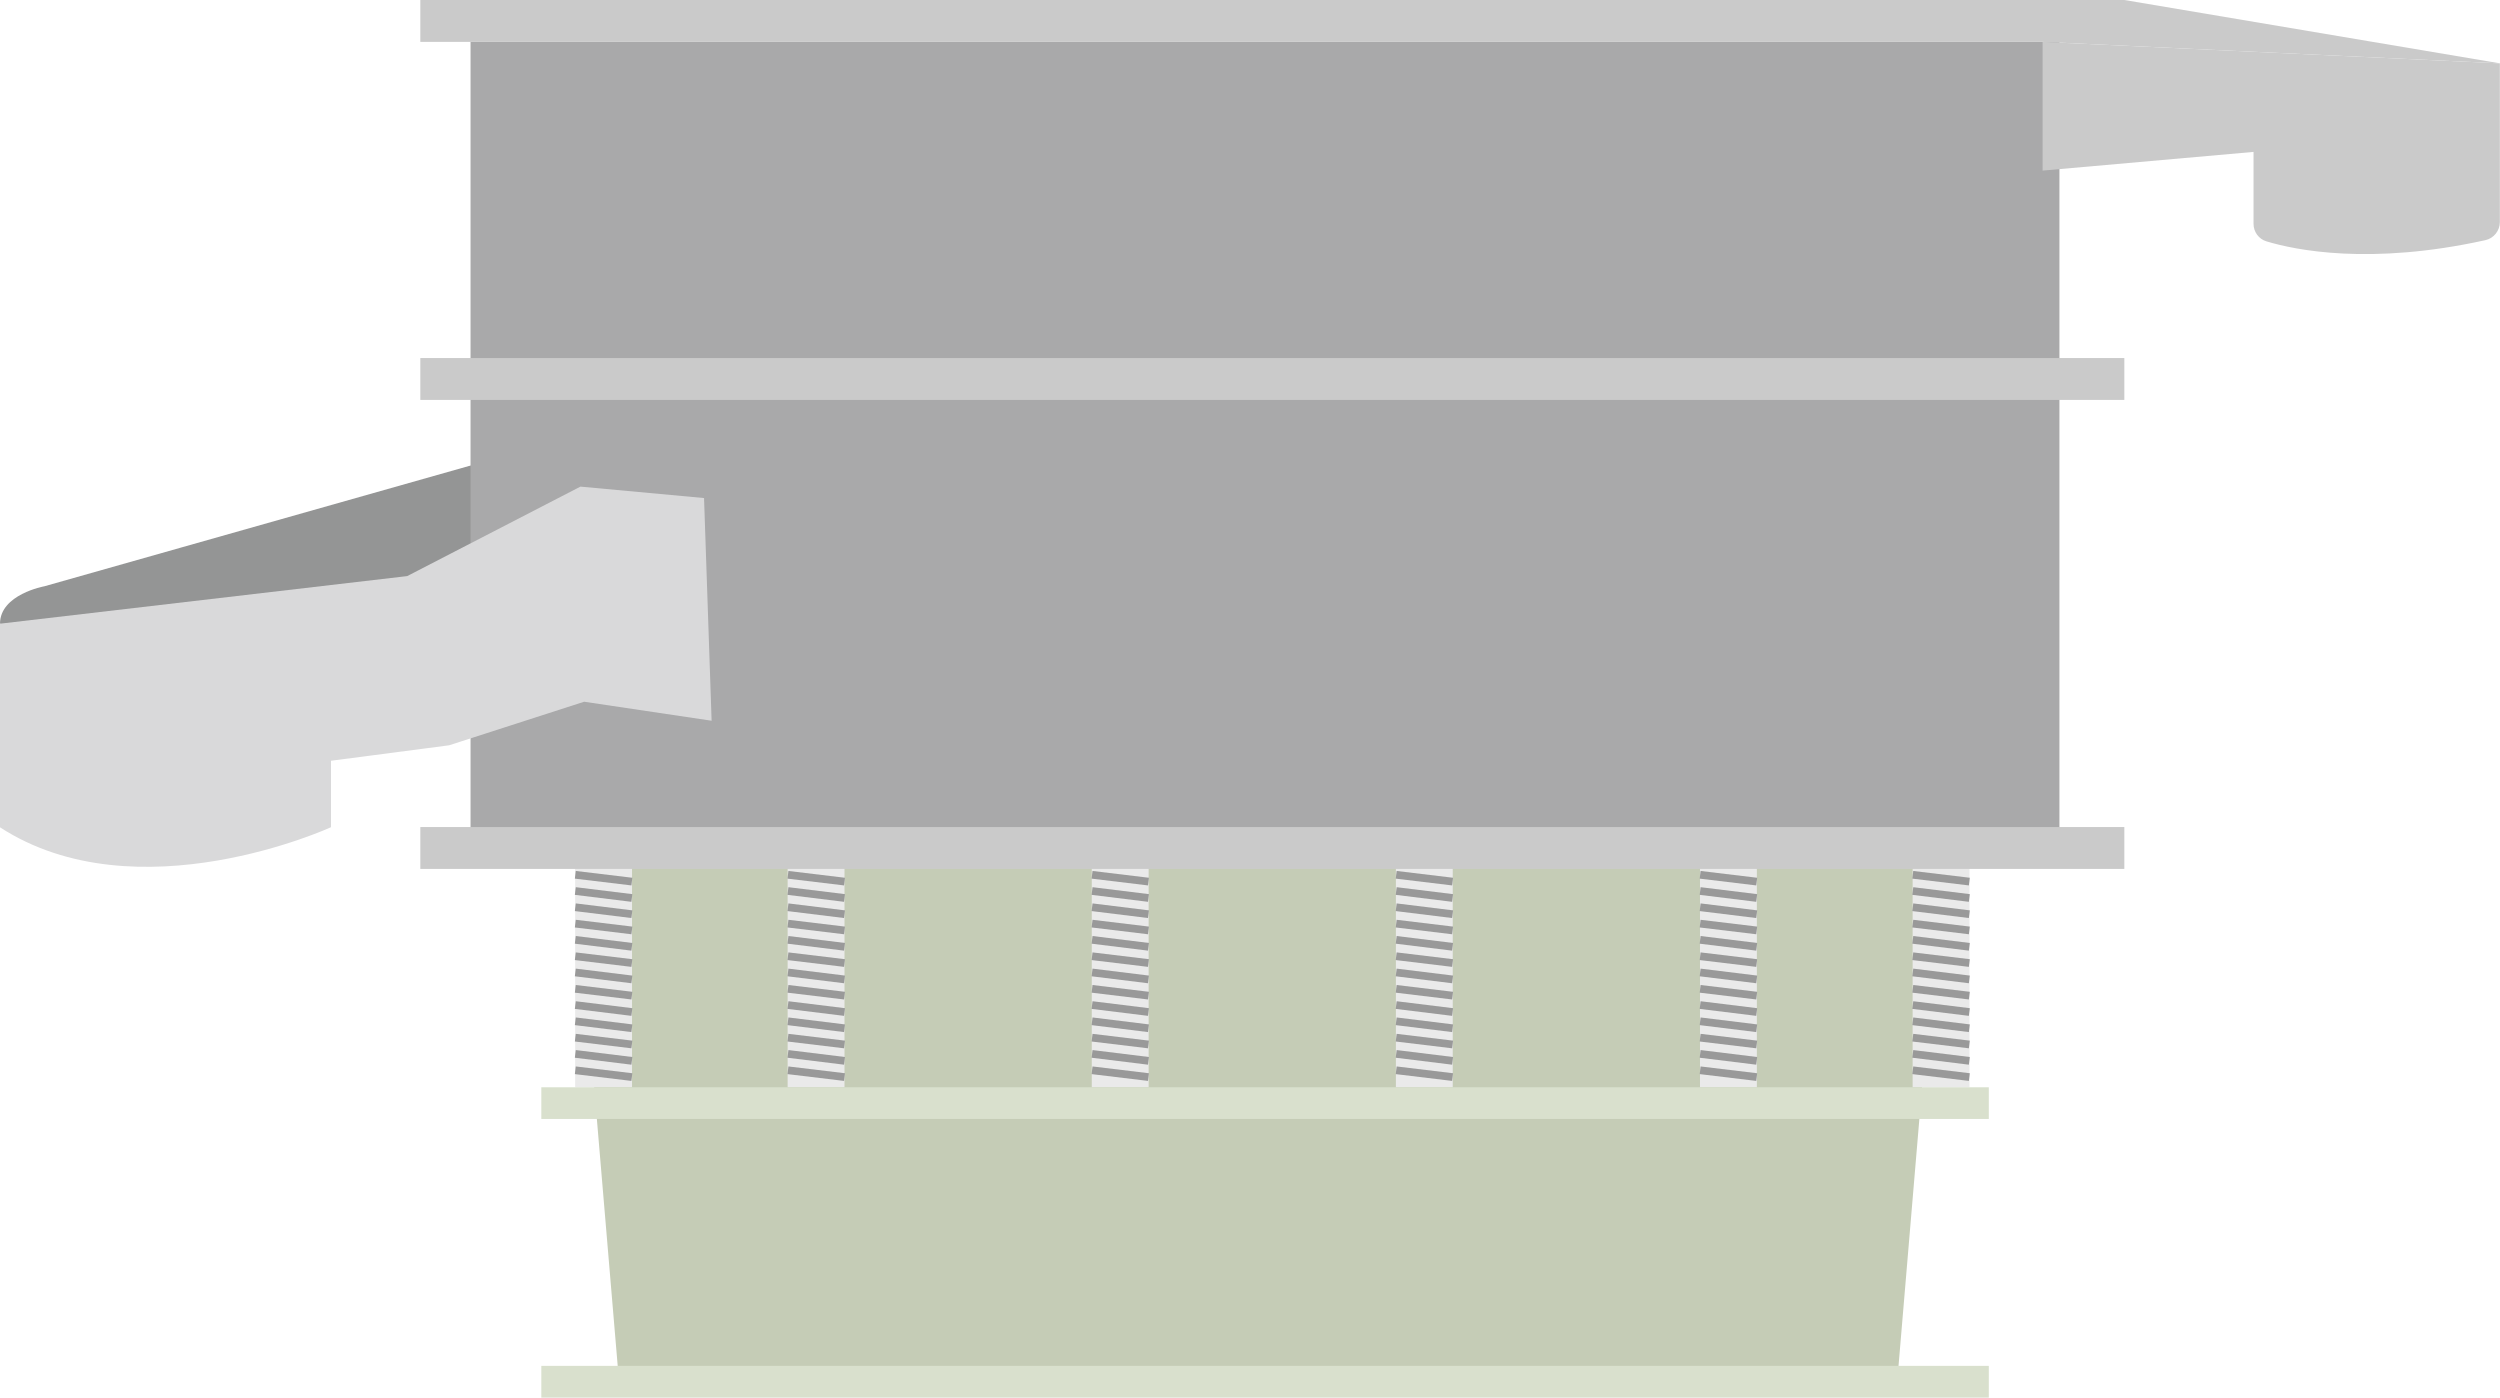 <?xml version="1.0" encoding="UTF-8"?>
<svg id="_レイヤー_2" data-name="レイヤー 2" xmlns="http://www.w3.org/2000/svg" viewBox="0 0 161.78 90.44">
  <g id="_レイヤー_3" data-name="レイヤー 3">
    <g>
      <polygon points="122.77 89.42 40.06 89.42 37.22 55.79 125.61 55.79 122.77 89.42" fill="#c5ccb6" stroke-width="0"/>
      <g>
        <g>
          <rect x="37.22" y="55.65" width="3.68" height="14.71" fill="#eaeaea" stroke-width="0"/>
          <line x1="37.23" y1="61.88" x2="40.89" y2="62.32" fill="none" stroke="#999" stroke-miterlimit="10" stroke-width=".5"/>
          <line x1="37.23" y1="62.93" x2="40.89" y2="63.38" fill="none" stroke="#999" stroke-miterlimit="10" stroke-width=".5"/>
          <line x1="37.23" y1="63.99" x2="40.89" y2="64.43" fill="none" stroke="#999" stroke-miterlimit="10" stroke-width=".5"/>
          <line x1="37.23" y1="65.04" x2="40.89" y2="65.49" fill="none" stroke="#999" stroke-miterlimit="10" stroke-width=".5"/>
          <line x1="37.23" y1="66.09" x2="40.89" y2="66.54" fill="none" stroke="#999" stroke-miterlimit="10" stroke-width=".5"/>
          <line x1="37.23" y1="67.15" x2="40.89" y2="67.59" fill="none" stroke="#999" stroke-miterlimit="10" stroke-width=".5"/>
          <line x1="37.23" y1="68.2" x2="40.89" y2="68.65" fill="none" stroke="#999" stroke-miterlimit="10" stroke-width=".5"/>
          <line x1="37.23" y1="69.26" x2="40.89" y2="69.7" fill="none" stroke="#999" stroke-miterlimit="10" stroke-width=".5"/>
        </g>
        <line x1="37.23" y1="56.61" x2="40.89" y2="57.05" fill="none" stroke="#999" stroke-miterlimit="10" stroke-width=".5"/>
        <line x1="37.23" y1="57.66" x2="40.89" y2="58.11" fill="none" stroke="#999" stroke-miterlimit="10" stroke-width=".5"/>
        <line x1="37.23" y1="58.71" x2="40.89" y2="59.16" fill="none" stroke="#999" stroke-miterlimit="10" stroke-width=".5"/>
        <line x1="37.23" y1="59.77" x2="40.89" y2="60.21" fill="none" stroke="#999" stroke-miterlimit="10" stroke-width=".5"/>
        <line x1="37.23" y1="60.82" x2="40.89" y2="61.27" fill="none" stroke="#999" stroke-miterlimit="10" stroke-width=".5"/>
      </g>
      <g>
        <g>
          <rect x="50.97" y="55.65" width="3.68" height="14.71" fill="#eaeaea" stroke-width="0"/>
          <line x1="50.99" y1="61.88" x2="54.65" y2="62.32" fill="none" stroke="#999" stroke-miterlimit="10" stroke-width=".5"/>
          <line x1="50.99" y1="62.93" x2="54.65" y2="63.38" fill="none" stroke="#999" stroke-miterlimit="10" stroke-width=".5"/>
          <line x1="50.99" y1="63.99" x2="54.65" y2="64.43" fill="none" stroke="#999" stroke-miterlimit="10" stroke-width=".5"/>
          <line x1="50.99" y1="65.04" x2="54.65" y2="65.49" fill="none" stroke="#999" stroke-miterlimit="10" stroke-width=".5"/>
          <line x1="50.99" y1="66.09" x2="54.65" y2="66.54" fill="none" stroke="#999" stroke-miterlimit="10" stroke-width=".5"/>
          <line x1="50.99" y1="67.15" x2="54.65" y2="67.59" fill="none" stroke="#999" stroke-miterlimit="10" stroke-width=".5"/>
          <line x1="50.99" y1="68.2" x2="54.65" y2="68.65" fill="none" stroke="#999" stroke-miterlimit="10" stroke-width=".5"/>
          <line x1="50.99" y1="69.26" x2="54.65" y2="69.7" fill="none" stroke="#999" stroke-miterlimit="10" stroke-width=".5"/>
        </g>
        <line x1="50.99" y1="56.61" x2="54.65" y2="57.05" fill="none" stroke="#999" stroke-miterlimit="10" stroke-width=".5"/>
        <line x1="50.99" y1="57.66" x2="54.65" y2="58.11" fill="none" stroke="#999" stroke-miterlimit="10" stroke-width=".5"/>
        <line x1="50.99" y1="58.71" x2="54.65" y2="59.16" fill="none" stroke="#999" stroke-miterlimit="10" stroke-width=".5"/>
        <line x1="50.99" y1="59.77" x2="54.65" y2="60.21" fill="none" stroke="#999" stroke-miterlimit="10" stroke-width=".5"/>
        <line x1="50.99" y1="60.82" x2="54.65" y2="61.27" fill="none" stroke="#999" stroke-miterlimit="10" stroke-width=".5"/>
      </g>
      <g>
        <g>
          <rect x="70.65" y="55.65" width="3.68" height="14.71" fill="#eaeaea" stroke-width="0"/>
          <line x1="70.67" y1="61.88" x2="74.32" y2="62.32" fill="none" stroke="#999" stroke-miterlimit="10" stroke-width=".5"/>
          <line x1="70.67" y1="62.93" x2="74.32" y2="63.38" fill="none" stroke="#999" stroke-miterlimit="10" stroke-width=".5"/>
          <line x1="70.67" y1="63.99" x2="74.32" y2="64.43" fill="none" stroke="#999" stroke-miterlimit="10" stroke-width=".5"/>
          <line x1="70.67" y1="65.04" x2="74.32" y2="65.49" fill="none" stroke="#999" stroke-miterlimit="10" stroke-width=".5"/>
          <line x1="70.67" y1="66.09" x2="74.32" y2="66.54" fill="none" stroke="#999" stroke-miterlimit="10" stroke-width=".5"/>
          <line x1="70.67" y1="67.15" x2="74.32" y2="67.59" fill="none" stroke="#999" stroke-miterlimit="10" stroke-width=".5"/>
          <line x1="70.67" y1="68.2" x2="74.32" y2="68.65" fill="none" stroke="#999" stroke-miterlimit="10" stroke-width=".5"/>
          <line x1="70.67" y1="69.26" x2="74.32" y2="69.7" fill="none" stroke="#999" stroke-miterlimit="10" stroke-width=".5"/>
        </g>
        <line x1="70.67" y1="56.61" x2="74.32" y2="57.05" fill="none" stroke="#999" stroke-miterlimit="10" stroke-width=".5"/>
        <line x1="70.67" y1="57.66" x2="74.32" y2="58.11" fill="none" stroke="#999" stroke-miterlimit="10" stroke-width=".5"/>
        <line x1="70.67" y1="58.71" x2="74.32" y2="59.16" fill="none" stroke="#999" stroke-miterlimit="10" stroke-width=".5"/>
        <line x1="70.67" y1="59.77" x2="74.32" y2="60.21" fill="none" stroke="#999" stroke-miterlimit="10" stroke-width=".5"/>
        <line x1="70.67" y1="60.82" x2="74.32" y2="61.27" fill="none" stroke="#999" stroke-miterlimit="10" stroke-width=".5"/>
      </g>
      <g>
        <g>
          <rect x="90.33" y="55.65" width="3.68" height="14.71" fill="#eaeaea" stroke-width="0"/>
          <line x1="90.35" y1="61.88" x2="94" y2="62.32" fill="none" stroke="#999" stroke-miterlimit="10" stroke-width=".5"/>
          <line x1="90.35" y1="62.93" x2="94" y2="63.38" fill="none" stroke="#999" stroke-miterlimit="10" stroke-width=".5"/>
          <line x1="90.35" y1="63.99" x2="94" y2="64.43" fill="none" stroke="#999" stroke-miterlimit="10" stroke-width=".5"/>
          <line x1="90.35" y1="65.04" x2="94" y2="65.49" fill="none" stroke="#999" stroke-miterlimit="10" stroke-width=".5"/>
          <line x1="90.35" y1="66.09" x2="94" y2="66.54" fill="none" stroke="#999" stroke-miterlimit="10" stroke-width=".5"/>
          <line x1="90.35" y1="67.15" x2="94" y2="67.59" fill="none" stroke="#999" stroke-miterlimit="10" stroke-width=".5"/>
          <line x1="90.35" y1="68.2" x2="94" y2="68.65" fill="none" stroke="#999" stroke-miterlimit="10" stroke-width=".5"/>
          <line x1="90.35" y1="69.26" x2="94" y2="69.7" fill="none" stroke="#999" stroke-miterlimit="10" stroke-width=".5"/>
        </g>
        <line x1="90.35" y1="56.61" x2="94" y2="57.05" fill="none" stroke="#999" stroke-miterlimit="10" stroke-width=".5"/>
        <line x1="90.35" y1="57.66" x2="94" y2="58.11" fill="none" stroke="#999" stroke-miterlimit="10" stroke-width=".5"/>
        <line x1="90.35" y1="58.71" x2="94" y2="59.16" fill="none" stroke="#999" stroke-miterlimit="10" stroke-width=".5"/>
        <line x1="90.35" y1="59.77" x2="94" y2="60.21" fill="none" stroke="#999" stroke-miterlimit="10" stroke-width=".5"/>
        <line x1="90.35" y1="60.82" x2="94" y2="61.27" fill="none" stroke="#999" stroke-miterlimit="10" stroke-width=".5"/>
      </g>
      <g>
        <g>
          <rect x="110.01" y="55.65" width="3.68" height="14.71" fill="#eaeaea" stroke-width="0"/>
          <line x1="110.02" y1="61.88" x2="113.68" y2="62.32" fill="none" stroke="#999" stroke-miterlimit="10" stroke-width=".5"/>
          <line x1="110.02" y1="62.93" x2="113.68" y2="63.38" fill="none" stroke="#999" stroke-miterlimit="10" stroke-width=".5"/>
          <line x1="110.02" y1="63.99" x2="113.68" y2="64.43" fill="none" stroke="#999" stroke-miterlimit="10" stroke-width=".5"/>
          <line x1="110.02" y1="65.04" x2="113.68" y2="65.49" fill="none" stroke="#999" stroke-miterlimit="10" stroke-width=".5"/>
          <line x1="110.02" y1="66.09" x2="113.68" y2="66.54" fill="none" stroke="#999" stroke-miterlimit="10" stroke-width=".5"/>
          <line x1="110.02" y1="67.15" x2="113.68" y2="67.59" fill="none" stroke="#999" stroke-miterlimit="10" stroke-width=".5"/>
          <line x1="110.02" y1="68.2" x2="113.68" y2="68.65" fill="none" stroke="#999" stroke-miterlimit="10" stroke-width=".5"/>
          <line x1="110.02" y1="69.26" x2="113.68" y2="69.7" fill="none" stroke="#999" stroke-miterlimit="10" stroke-width=".5"/>
        </g>
        <line x1="110.02" y1="56.61" x2="113.68" y2="57.05" fill="none" stroke="#999" stroke-miterlimit="10" stroke-width=".5"/>
        <line x1="110.02" y1="57.66" x2="113.68" y2="58.11" fill="none" stroke="#999" stroke-miterlimit="10" stroke-width=".5"/>
        <line x1="110.02" y1="58.71" x2="113.68" y2="59.16" fill="none" stroke="#999" stroke-miterlimit="10" stroke-width=".5"/>
        <line x1="110.02" y1="59.77" x2="113.68" y2="60.21" fill="none" stroke="#999" stroke-miterlimit="10" stroke-width=".5"/>
        <line x1="110.02" y1="60.82" x2="113.68" y2="61.27" fill="none" stroke="#999" stroke-miterlimit="10" stroke-width=".5"/>
      </g>
      <g>
        <g>
          <rect x="123.77" y="55.65" width="3.68" height="14.71" fill="#eaeaea" stroke-width="0"/>
          <line x1="123.78" y1="61.88" x2="127.44" y2="62.32" fill="none" stroke="#999" stroke-miterlimit="10" stroke-width=".5"/>
          <line x1="123.78" y1="62.93" x2="127.44" y2="63.38" fill="none" stroke="#999" stroke-miterlimit="10" stroke-width=".5"/>
          <line x1="123.78" y1="63.99" x2="127.44" y2="64.43" fill="none" stroke="#999" stroke-miterlimit="10" stroke-width=".5"/>
          <line x1="123.78" y1="65.04" x2="127.44" y2="65.49" fill="none" stroke="#999" stroke-miterlimit="10" stroke-width=".5"/>
          <line x1="123.78" y1="66.09" x2="127.44" y2="66.54" fill="none" stroke="#999" stroke-miterlimit="10" stroke-width=".5"/>
          <line x1="123.78" y1="67.15" x2="127.44" y2="67.59" fill="none" stroke="#999" stroke-miterlimit="10" stroke-width=".5"/>
          <line x1="123.78" y1="68.2" x2="127.44" y2="68.65" fill="none" stroke="#999" stroke-miterlimit="10" stroke-width=".5"/>
          <line x1="123.78" y1="69.26" x2="127.44" y2="69.7" fill="none" stroke="#999" stroke-miterlimit="10" stroke-width=".5"/>
        </g>
        <line x1="123.78" y1="56.61" x2="127.44" y2="57.05" fill="none" stroke="#999" stroke-miterlimit="10" stroke-width=".5"/>
        <line x1="123.78" y1="57.66" x2="127.44" y2="58.11" fill="none" stroke="#999" stroke-miterlimit="10" stroke-width=".5"/>
        <line x1="123.78" y1="58.71" x2="127.44" y2="59.16" fill="none" stroke="#999" stroke-miterlimit="10" stroke-width=".5"/>
        <line x1="123.78" y1="59.77" x2="127.44" y2="60.21" fill="none" stroke="#999" stroke-miterlimit="10" stroke-width=".5"/>
        <line x1="123.78" y1="60.82" x2="127.44" y2="61.27" fill="none" stroke="#999" stroke-miterlimit="10" stroke-width=".5"/>
      </g>
      <path d="m31.81,35.41v-5.67L2.87,37.94s-2.87.52-2.87,2.42l7.19,2.66,21.49-4.06,3.13-3.55Z" fill="#949595" stroke-width="0"/>
      <rect x="30.45" y="2.71" width="102.82" height="52.17" fill="#a9a9aa" stroke-width="0"/>
      <rect x="27.2" y="23.17" width="110.27" height="2.71" fill="#cacaca" stroke-width="0"/>
      <rect x="27.2" y="53.52" width="110.27" height="2.71" fill="#cacaca" stroke-width="0"/>
      <rect x="27.2" width="110.27" height="2.71" fill="#cacaca" stroke-width="0"/>
      <path d="m0,40.36l26.35-3.08,11.21-5.79,8,.74.49,14.41-8.25-1.23-8.74,2.82-7.64,1v4.3s-12.56,5.77-21.43,0v-13.16Z" fill="#d9d9da" stroke-width="0"/>
      <rect x="35.03" y="70.36" width="93.67" height="2.05" fill="#d9e0cd" stroke-width="0"/>
      <rect x="35.03" y="88.39" width="93.67" height="2.05" fill="#d9e0cd" stroke-width="0"/>
      <polygon points="137.47 0 161.78 4.1 132.18 2.71 137.47 0" fill="#cacaca" stroke-width="0"/>
      <path d="m132.18,2.71v8.33l13.65-1.21v4.65c0,.53.34.99.84,1.14,1.85.56,6.71,1.57,14.17-.08.54-.12.93-.61.93-1.17V4.1l-29.59-1.39Z" fill="#cacaca" stroke-width="0"/>
    </g>
  </g>
</svg>
